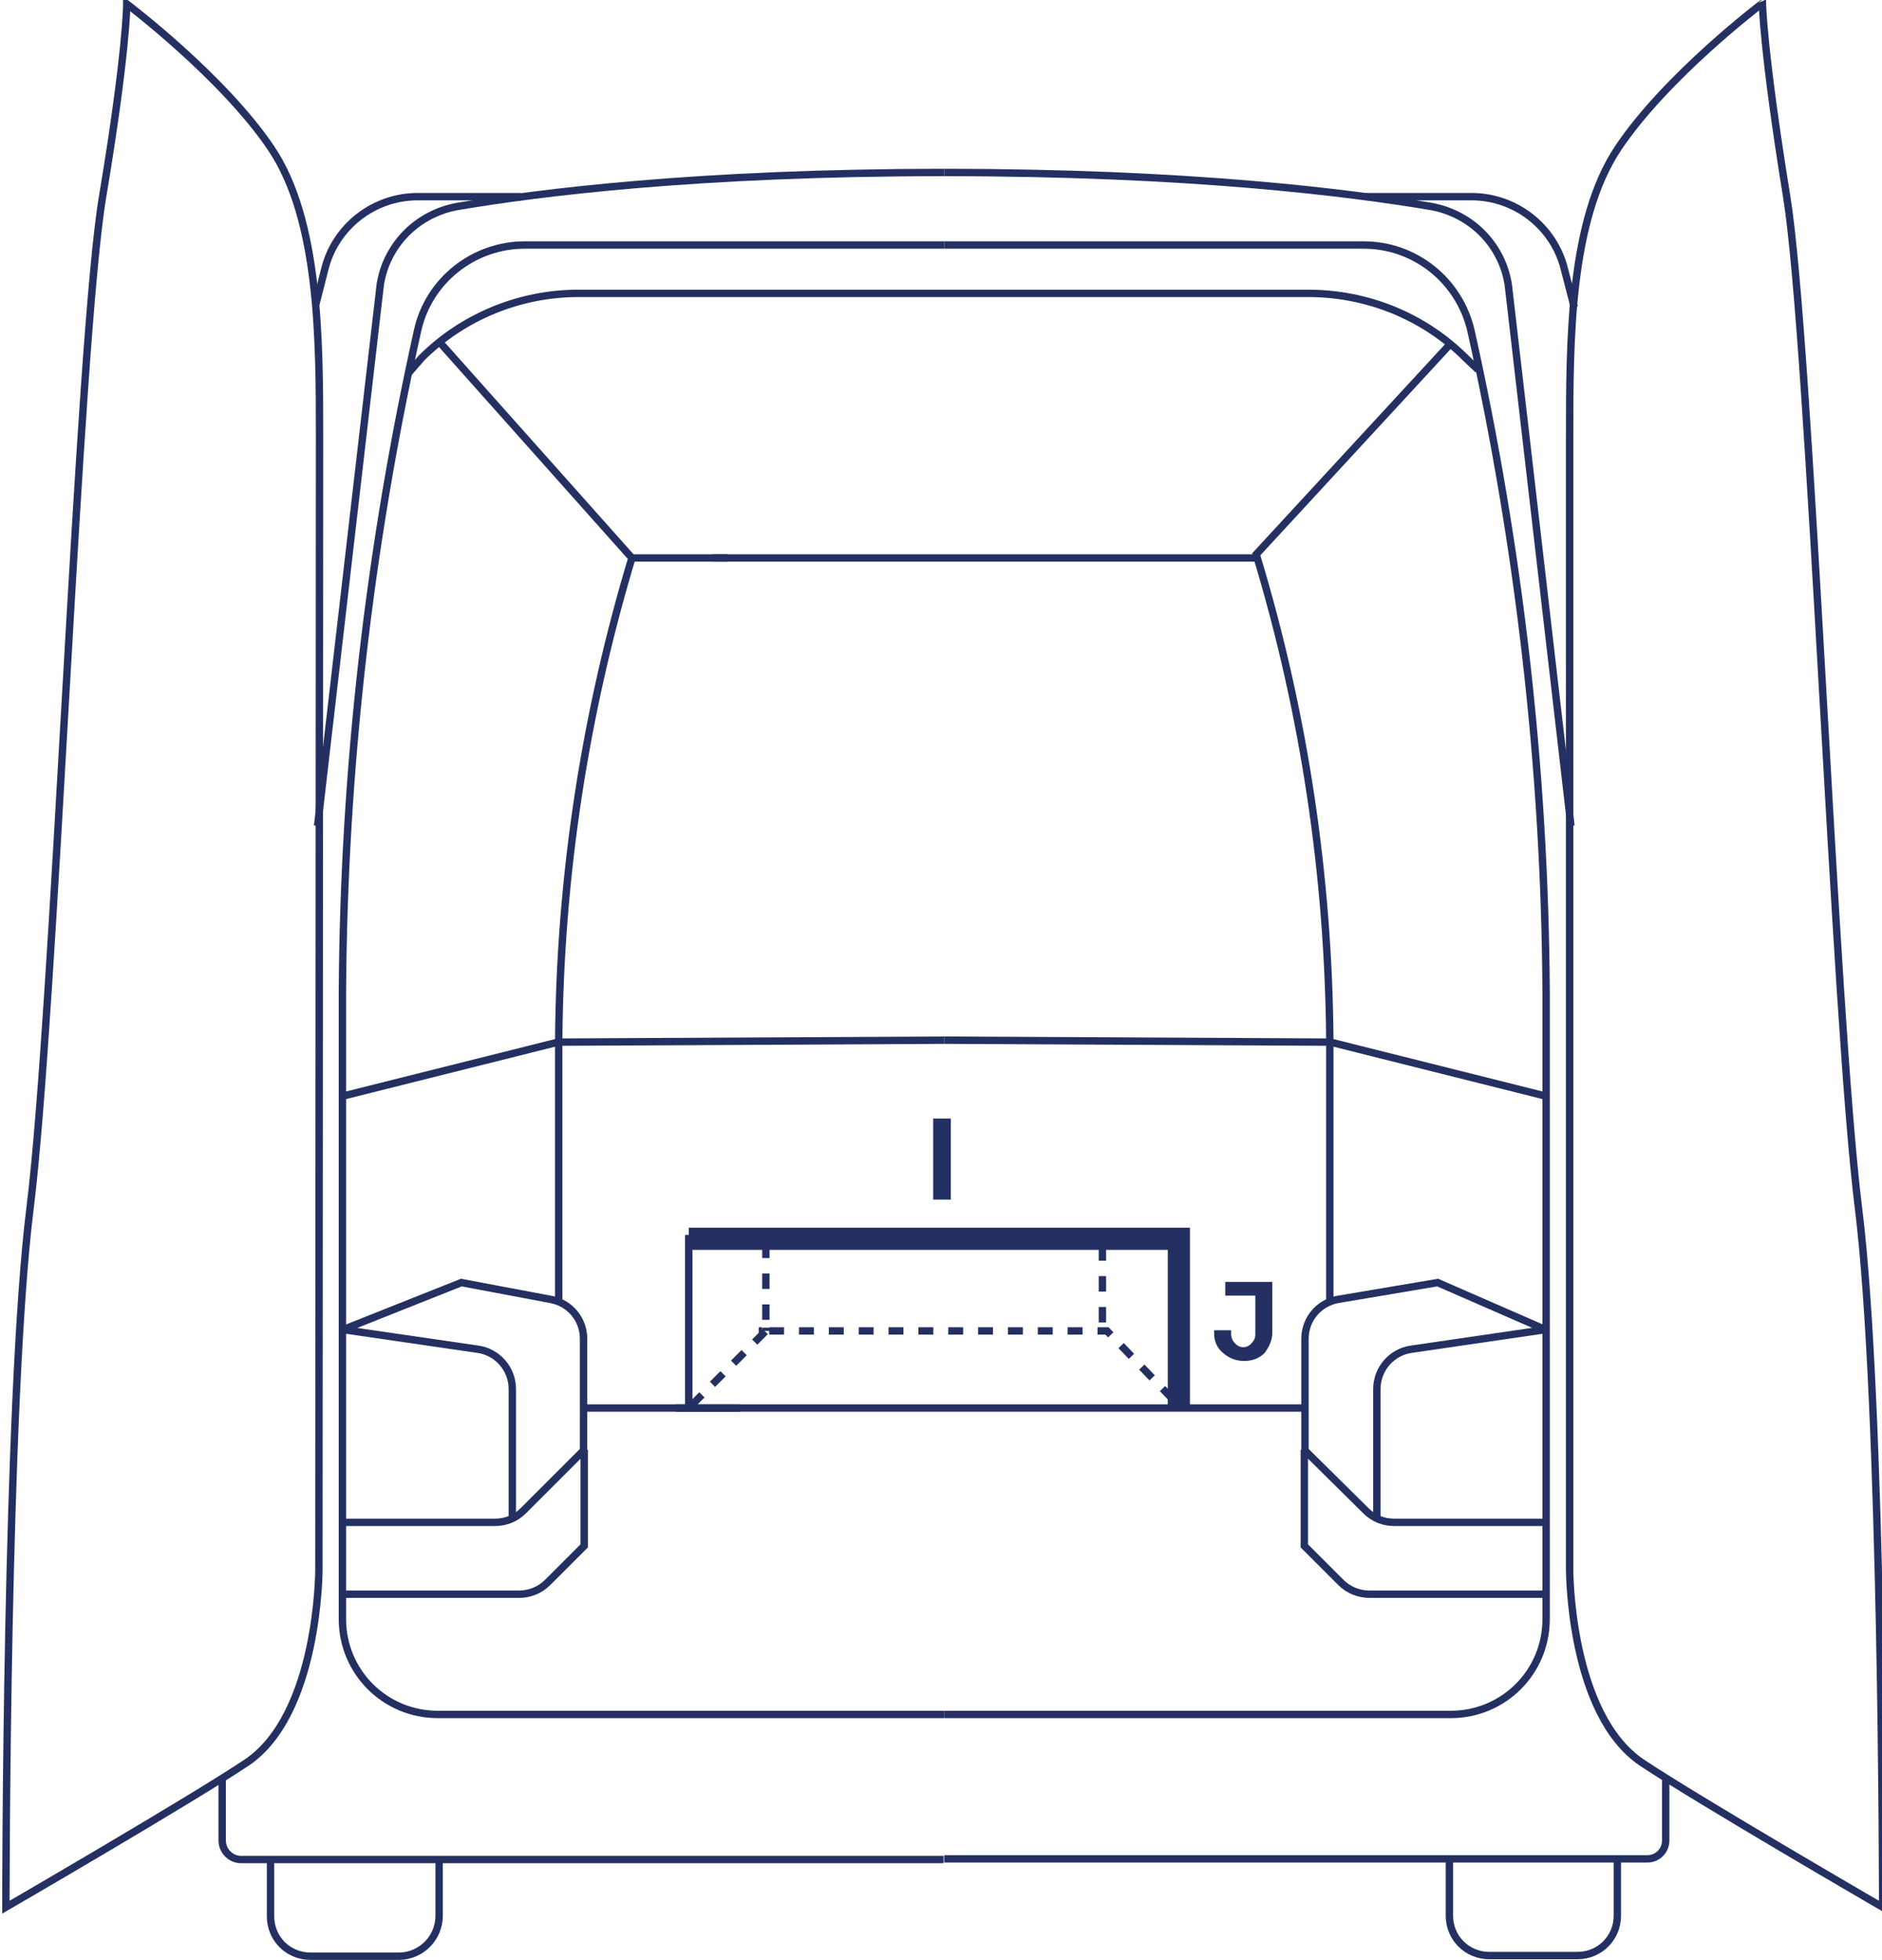 <?xml version="1.0" encoding="utf-8"?>
<!-- Generator: Adobe Illustrator 25.0.1, SVG Export Plug-In . SVG Version: 6.00 Build 0)  -->
<svg version="1.1" id="Warstwa_2" xmlns="http://www.w3.org/2000/svg" xmlns:xlink="http://www.w3.org/1999/xlink" x="0px" y="0px"
	 viewBox="0 0 288 300" style="enable-background:new 0 0 288 300;" xml:space="preserve">
<style type="text/css">
	.st0{fill:none;stroke:#253062;stroke-width:1.131;stroke-miterlimit:10;}
	.st1{fill:#253062;}
	.st2{fill:none;stroke:#253062;stroke-width:3.393;stroke-miterlimit:10;}
	.st3{fill:none;stroke:#253062;stroke-width:1.131;stroke-miterlimit:10;stroke-dasharray:2.284,2.284;}
	.st4{fill:none;stroke:#253062;stroke-width:1.131;stroke-miterlimit:10;stroke-dasharray:2.363,2.363;}
	.st5{fill:none;}
</style>
<g id="Warstwa_6_1_">
	<path class="st0" d="M144.5,26.4c-37.9,0-62.1,3.1-74.5,5.2c-6.1,1.1-10.8,5.8-11.8,11.9l-9.6,82.9"/>
	<path class="st0" d="M79.7,30.1H63.9c-6.7,0-12.6,4.6-14.2,11.1l-1.4,5.5"/>
	<path class="st0" d="M144.5,37.5H80.3c-7.8,0-14.7,5.4-16.4,13.1c-7.4,33.2-11.3,67.2-11.5,101.2v96c0,8.1,6.5,14.6,14.6,14.6
		c0,0,0,0,0.1,0h77.4"/>
	<path class="st0" d="M96.7,85.4l-29.4-33"/>
	<path class="st0" d="M111.4,85.4H96.7c-7.2,23.9-11,48.7-11.2,73.7v39.9"/>
	<path class="st0" d="M52.5,203.5l18.1-7.2l13.8,2.6c2.9,0.6,4.9,3.1,4.9,6v17.1l-9.2,9.2c-1.2,1.2-2.7,1.8-4.4,1.8H52.5"/>
	<path class="st0" d="M52.5,203.5l20.6,3c3,0.4,5.3,3,5.3,6.1v19.9"/>
	<path class="st0" d="M52.5,244h26.9c1.6,0,3.2-0.6,4.4-1.8l5.6-5.6v-14.7"/>
	<path class="st0" d="M85.4,159.5l59.1-0.3"/>
	<path class="st0" d="M85.4,159.5l-33.1,8.3"/>
	<path class="st0" d="M34,272.2v9.5c0,1.5,1.2,2.8,2.7,2.9c0,0,0.1,0,0.1,0h107.6"/>
	<path class="st0" d="M67.2,284.6v8.6c0,3.4-2.7,6.1-6,6.2c0,0-0.1,0-0.1,0H47.5c-3.4,0-6.1-2.7-6.1-6.1c0,0,0,0,0,0v-8.6"/>
	<path class="st0" d="M48.8,240.3c0,0,0,22.1-11.1,29.5c-8.7,5.8-36.8,22.1-36.8,22.1s0-77.4,3.7-107S12,52.2,15.7,30.1
		s3.7-29.5,3.7-29.5s14.7,11.1,22.1,22.1s7.4,29.5,7.4,44.2L48.8,240.3z"/>
	<path class="st0" d="M144.5,26.4c37.9,0,62,3.1,74.5,5.2c6.1,1.1,10.8,5.8,11.8,11.9l9.6,82.9"/>
	<path class="st0" d="M209,30.1h16.2c6.7,0,12.6,4.6,14.2,11.1l1.5,5.8"/>
	<path class="st0" d="M144.5,37.5h64.2c7.8,0,14.6,5.4,16.4,13.1c7.4,33.2,11.3,67.2,11.5,101.2v96c0,8.1-6.5,14.6-14.6,14.6
		c0,0,0,0-0.1,0h-77.4"/>
	<path class="st0" d="M192,85.1l29.7-32.2"/>
	<path class="st0" d="M109,85.4h83.4c7.2,23.9,10.9,48.7,11.1,73.7v39.9"/>
	<path class="st0" d="M236.5,203.5l-16.5-7.2l-15.4,2.6c-2.9,0.6-4.9,3.1-4.9,6v17.1l9.3,9.2c1.2,1.2,2.7,1.8,4.4,1.8h23.2"/>
	<path class="st0" d="M236.5,203.5l-20.5,3c-3,0.4-5.3,3-5.3,6.1v19.7"/>
	<path class="st0" d="M236.5,244h-26.9c-1.6,0-3.2-0.6-4.4-1.8l-5.6-5.6v-14.7"/>
	<path class="st0" d="M203.6,159.5l-59.1-0.3"/>
	<path class="st0" d="M226.2,56.6l-1.9-1.8c-6.4-6.4-15.1-9.9-24.1-9.9H88.5c-9,0-17.7,3.6-24,9.9L62.6,57"/>
	<path class="st0" d="M203.6,159.5l33.1,8.3"/>
	<path class="st0" d="M254.9,272.2v9.5c0,1.5-1.2,2.8-2.8,2.8c0,0,0,0-0.1,0H144.5"/>
	<path class="st0" d="M221.8,284.6v8.6c0,3.4,2.7,6.1,6.1,6.1c0,0,0,0,0,0h13.5c3.4,0,6.1-2.7,6.1-6.1v-8.6"/>
	<path class="st0" d="M240.2,240.3c0,0,0,22.1,11.1,29.5c8.7,5.8,36.8,22.1,36.8,22.1s0-77.4-3.7-107S277,52.2,273.4,30
		s-3.7-29.5-3.7-29.5S255,11.6,247.6,22.7c-7.4,11.1-7.4,29.5-7.4,44.2L240.2,240.3z"/>
	<path class="st0" d="M89.6,215.5h23.6"/>
	<path class="st0" d="M199.8,215.5h-96.4"/>
	<g>
		<path class="st1" d="M142.8,183.6v-12.4h2.7v12.4H142.8z"/>
	</g>
	<g>
		<path class="st1" d="M194.7,195.9v8.1c0,1.1-0.5,2.2-1.2,3.1c-0.8,0.8-1.9,1.2-3.1,1.2c-1.2,0-2.3-0.4-3.2-1.2
			c-0.9-0.7-1.4-1.8-1.4-2.9v-0.6h2.6v0.6c0,0.5,0.2,1,0.6,1.4c0.6,0.7,1.6,0.8,2.3,0.2c0.1,0,0.1-0.1,0.2-0.2
			c0.4-0.4,0.6-0.8,0.6-1.4v-5.9h-4.6v-2.1h7.2L194.7,195.9L194.7,195.9z"/>
	</g>
	<line class="st0" x1="105.4" y1="215.5" x2="105.4" y2="189"/>
	<polyline class="st2" points="180.4,215.5 180.4,189 180.4,215.2 180.4,189.6 105.4,189.6 	"/>
	<line class="st3" x1="105.8" y1="215.1" x2="117.6" y2="203.3"/>
	<line class="st0" x1="116.1" y1="203.7" x2="116.6" y2="203.7"/>
	<polyline class="st3" points="117.7,203.7 169.4,203.7 179.6,214.3 	"/>
	<line class="st0" x1="180" y1="214.7" x2="180.4" y2="215.1"/>
	<line class="st0" x1="117.2" y1="203.7" x2="117.2" y2="203.2"/>
	<line class="st4" x1="117.2" y1="202" x2="117.2" y2="190.7"/>
	<line class="st0" x1="117.2" y1="190.1" x2="117.2" y2="189.6"/>
	<line class="st0" x1="168.7" y1="204.2" x2="168.7" y2="203.7"/>
	<line class="st4" x1="168.7" y1="202.4" x2="168.7" y2="190.8"/>
	<line class="st0" x1="168.7" y1="190.2" x2="168.7" y2="189.6"/>
	<line class="st5" x1="170.6" y1="205" x2="180" y2="215.1"/>
</g>
</svg>
